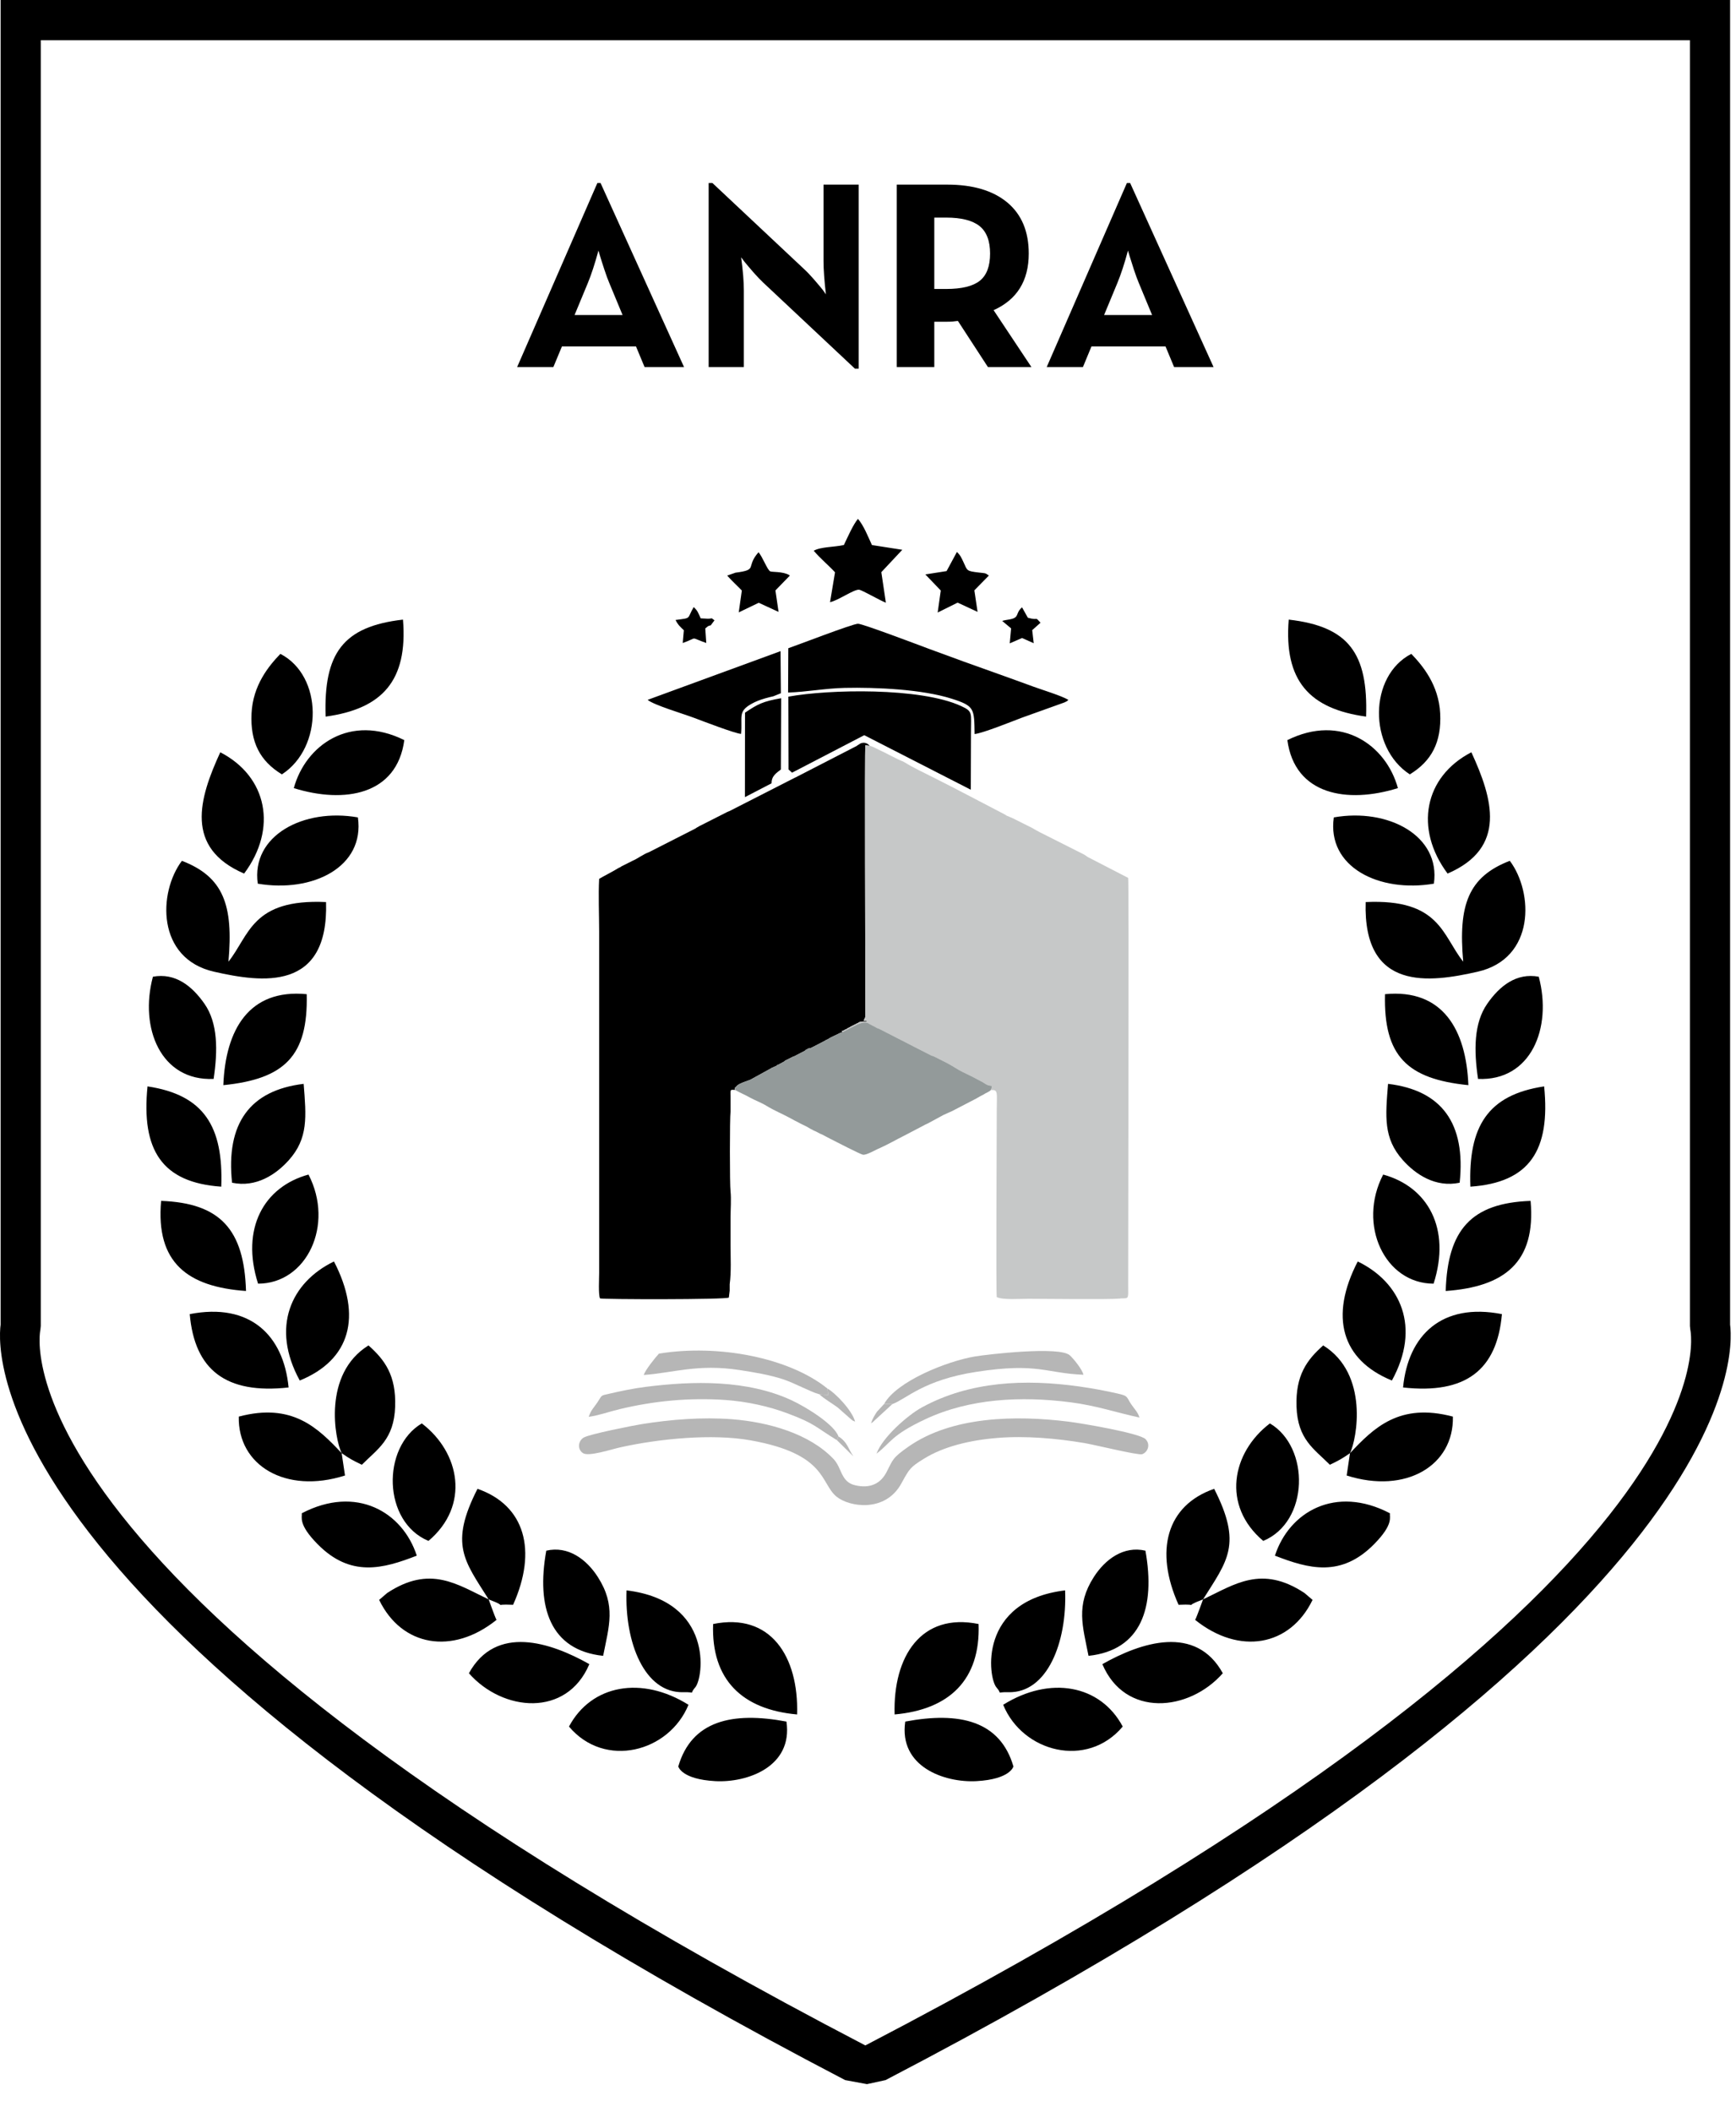 <svg width="37" height="45" viewBox="0 0 37 45" fill="none" xmlns="http://www.w3.org/2000/svg">
<path fill-rule="evenodd" clip-rule="evenodd" d="M21.263 30.642C21.862 30.593 22.524 30.653 23.108 30.751C23.348 30.791 24.257 31.017 24.343 30.989C24.453 30.953 24.533 30.79 24.416 30.669C24.291 30.539 23.04 30.328 22.771 30.295C21.65 30.156 20.292 30.179 19.364 30.827C19.016 31.071 19.035 31.1 18.895 31.371C18.772 31.609 18.552 31.731 18.218 31.649C17.917 31.574 17.947 31.283 17.765 31.091C17.25 30.55 16.381 30.305 15.603 30.244C14.958 30.195 14.294 30.25 13.679 30.348C13.518 30.373 12.566 30.56 12.44 30.635C12.326 30.702 12.297 30.878 12.423 30.965C12.541 31.048 13.03 30.885 13.225 30.842C14.052 30.659 15.18 30.547 15.999 30.694C17.629 30.985 17.482 31.613 17.831 31.895C18.107 32.117 18.869 32.236 19.21 31.614C19.386 31.294 19.398 31.268 19.693 31.085C20.111 30.826 20.673 30.689 21.263 30.642H21.263Z" fill="#B6B6B6"/>
<path fill-rule="evenodd" clip-rule="evenodd" d="M18.682 30.977C18.993 30.741 18.985 30.59 19.721 30.244C20.672 29.798 21.768 29.749 22.809 29.882C23.374 29.954 23.789 30.102 24.286 30.208C24.25 30.089 24.179 30.028 24.11 29.925C24.002 29.764 24.052 29.75 23.827 29.698C23.564 29.637 23.284 29.586 23.003 29.546C21.846 29.383 20.669 29.434 19.65 29.991C19.337 30.162 18.803 30.637 18.682 30.977L18.682 30.977Z" fill="#B6B6B6"/>
<path fill-rule="evenodd" clip-rule="evenodd" d="M17.836 30.689L17.87 30.609C17.779 30.355 17.189 29.988 16.876 29.842C15.927 29.401 14.78 29.424 13.755 29.555C13.483 29.59 13.241 29.642 12.991 29.699C12.788 29.746 12.843 29.72 12.734 29.883C12.655 30.001 12.597 30.045 12.547 30.193C12.781 30.159 12.978 30.084 13.207 30.029C13.94 29.854 14.684 29.781 15.452 29.833C15.921 29.866 16.386 29.969 16.785 30.119C17.379 30.341 17.379 30.41 17.836 30.689H17.836Z" fill="#B6B6B6"/>
<path fill-rule="evenodd" clip-rule="evenodd" d="M18.844 29.918L19.018 29.922C19.32 29.812 19.675 29.408 20.815 29.233C22.125 29.033 22.285 29.264 23.091 29.296C23.067 29.178 22.869 28.942 22.8 28.881C22.579 28.683 21.046 28.862 20.781 28.906C20.182 29.006 19.108 29.437 18.844 29.918Z" fill="#B6B6B6"/>
<path fill-rule="evenodd" clip-rule="evenodd" d="M17.465 29.713L17.653 29.726L17.633 29.588C16.819 28.932 15.31 28.639 14.044 28.846C13.977 28.917 13.748 29.2 13.721 29.301C14.347 29.256 14.873 29.06 15.757 29.195C16.077 29.244 16.392 29.296 16.683 29.39C16.929 29.47 17.277 29.663 17.465 29.713Z" fill="#B6B6B6"/>
<path fill-rule="evenodd" clip-rule="evenodd" d="M17.465 29.713C17.543 29.795 17.767 29.927 17.852 29.992L18.142 30.248C18.204 30.293 18.131 30.251 18.225 30.295C18.163 30.057 17.803 29.682 17.633 29.588L17.653 29.726L17.465 29.713Z" fill="#B6B6B6"/>
<path fill-rule="evenodd" clip-rule="evenodd" d="M19.018 29.922L18.844 29.918L18.692 30.083C18.642 30.158 18.597 30.229 18.563 30.334C18.572 30.328 18.585 30.31 18.589 30.317L19.018 29.922Z" fill="#B6B6B6"/>
<path fill-rule="evenodd" clip-rule="evenodd" d="M17.836 30.689L18.188 31.035C18.065 30.852 18.067 30.739 17.87 30.609L17.836 30.689V30.689Z" fill="#B6B6B6"/>
<path fill-rule="evenodd" clip-rule="evenodd" d="M14.456 37.645C14.461 37.649 14.523 37.916 15.244 37.956C15.926 37.993 16.903 37.65 16.762 36.687C15.605 36.469 14.739 36.67 14.456 37.645ZM4.76 23.125C6.066 22.993 6.569 22.503 6.537 21.186C5.302 21.067 4.805 21.949 4.76 23.125ZM6.94 15.271C8.144 15.106 8.695 14.509 8.589 13.204C7.31 13.35 6.896 13.921 6.94 15.271ZM6.008 16.502C6.894 15.927 6.885 14.403 5.976 13.934C5.736 14.183 5.39 14.595 5.361 15.204C5.332 15.816 5.541 16.217 6.008 16.502L6.008 16.502ZM6.262 16.795C7.342 17.131 8.46 16.942 8.617 15.772C7.465 15.2 6.513 15.878 6.262 16.795ZM5.203 18.616C5.917 17.659 5.701 16.551 4.695 16.031C4.242 17.016 3.928 18.067 5.203 18.616ZM5.494 18.831C6.663 19.03 7.779 18.476 7.628 17.419C6.471 17.215 5.349 17.806 5.494 18.831ZM6.949 19.223C5.364 19.149 5.316 19.936 4.869 20.493C4.977 19.285 4.762 18.685 3.877 18.344C3.369 19.018 3.331 20.43 4.566 20.708C5.576 20.937 7.008 21.14 6.949 19.223ZM4.553 22.992C4.644 22.38 4.644 21.802 4.359 21.392C4.093 21.01 3.736 20.726 3.259 20.814C2.966 21.91 3.429 23.041 4.553 22.992V22.992ZM4.716 25.288C4.763 24.006 4.349 23.332 3.144 23.151C3.008 24.511 3.452 25.201 4.716 25.288ZM4.946 25.204C5.464 25.313 5.887 25.023 6.155 24.724C6.574 24.256 6.527 23.795 6.472 23.097C5.326 23.234 4.812 23.94 4.946 25.204ZM3.434 25.591C3.316 26.909 4 27.423 5.243 27.511C5.205 26.201 4.692 25.636 3.434 25.591ZM5.5 27.355C6.538 27.355 7.131 26.102 6.575 25.03C5.626 25.29 5.125 26.177 5.5 27.355ZM6.151 29.567C6.044 28.453 5.327 27.754 4.044 28.004C4.148 29.194 4.816 29.715 6.151 29.567ZM6.389 29.419C7.464 28.98 7.726 28.056 7.118 26.882C6.201 27.326 5.767 28.284 6.389 29.419ZM7.282 30.967C6.776 30.43 6.232 29.885 5.089 30.188C5.066 31.227 6.088 31.846 7.353 31.443L7.282 30.967C7.45 31.084 7.516 31.12 7.712 31.214C8.047 30.877 8.398 30.676 8.422 29.975C8.444 29.309 8.202 28.98 7.854 28.671C6.872 29.279 7.137 30.675 7.282 30.967L7.282 30.967ZM8.99 30.333C8.132 30.84 8.152 32.43 9.132 32.837C10.023 32.085 9.804 30.953 8.99 30.333ZM10.415 34.083C10.916 34.271 10.411 34.175 10.936 34.198C11.454 33.047 11.193 32.079 10.177 31.727C9.573 32.912 9.895 33.258 10.415 34.083C9.744 33.766 9.17 33.342 8.252 33.947L8.081 34.094C8.56 35.086 9.641 35.276 10.582 34.52C10.536 34.428 10.426 34.108 10.415 34.083H10.415ZM6.768 32.905C7.472 33.621 8.164 33.431 8.883 33.151C8.58 32.218 7.593 31.641 6.432 32.248C6.445 32.329 6.345 32.476 6.768 32.905ZM11.643 33.045C11.425 34.253 11.73 35.167 12.855 35.286C12.98 34.651 13.132 34.216 12.743 33.608C12.499 33.225 12.105 32.937 11.643 33.045ZM14.566 36.061C14.857 36.053 14.673 36.124 14.817 35.959C14.996 35.757 15.216 34.116 13.354 33.891C13.311 35.001 13.736 36.084 14.566 36.061ZM16.989 36.535C17.025 35.294 16.42 34.359 15.199 34.608C15.156 35.796 15.822 36.432 16.989 36.535ZM9.994 35.657C10.715 36.477 12.078 36.604 12.561 35.463C11.734 34.996 10.569 34.613 9.994 35.657ZM12.127 36.793C12.887 37.698 14.26 37.34 14.674 36.329C13.678 35.707 12.604 35.899 12.127 36.793Z" fill="black"/>
<path fill-rule="evenodd" clip-rule="evenodd" d="M21.6 37.645C21.595 37.649 21.532 37.916 20.812 37.956C20.13 37.993 19.153 37.65 19.294 36.687C20.45 36.469 21.317 36.67 21.6 37.645ZM31.296 23.125C29.989 22.993 29.487 22.503 29.519 21.186C30.753 21.067 31.25 21.949 31.296 23.125ZM29.116 15.271C27.911 15.106 27.361 14.509 27.467 13.204C28.746 13.35 29.16 13.921 29.116 15.271ZM30.048 16.502C29.161 15.927 29.171 14.403 30.08 13.934C30.319 14.183 30.665 14.595 30.695 15.204C30.724 15.816 30.514 16.217 30.048 16.502V16.502ZM29.794 16.795C28.713 17.131 27.596 16.942 27.438 15.772C28.59 15.2 29.543 15.878 29.794 16.795ZM30.853 18.616C30.139 17.659 30.354 16.551 31.36 16.031C31.814 17.016 32.127 18.067 30.853 18.616ZM30.561 18.831C29.393 19.03 28.277 18.476 28.428 17.419C29.584 17.215 30.707 17.806 30.561 18.831ZM29.107 19.223C30.692 19.149 30.739 19.936 31.186 20.493C31.078 19.285 31.294 18.685 32.179 18.344C32.686 19.018 32.724 20.43 31.49 20.708C30.479 20.937 29.048 21.14 29.107 19.223ZM31.502 22.992C31.411 22.38 31.412 21.802 31.697 21.392C31.962 21.01 32.319 20.726 32.796 20.814C33.089 21.91 32.627 23.041 31.502 22.992V22.992ZM31.339 25.288C31.292 24.006 31.707 23.332 32.911 23.151C33.047 24.511 32.604 25.201 31.339 25.288ZM31.11 25.204C30.591 25.313 30.169 25.023 29.901 24.724C29.481 24.256 29.528 23.795 29.584 23.097C30.73 23.234 31.244 23.94 31.11 25.204ZM32.622 25.591C32.74 26.909 32.055 27.423 30.813 27.511C30.851 26.201 31.364 25.636 32.622 25.591ZM30.555 27.355C29.518 27.355 28.924 26.102 29.48 25.03C30.43 25.29 30.931 26.177 30.555 27.355ZM29.904 29.567C30.011 28.453 30.729 27.754 32.011 28.004C31.907 29.194 31.239 29.715 29.904 29.567ZM29.666 29.419C28.592 28.98 28.33 28.056 28.938 26.882C29.855 27.326 30.289 28.284 29.666 29.419ZM28.773 30.967C29.279 30.43 29.824 29.885 30.966 30.188C30.99 31.227 29.968 31.846 28.702 31.443L28.773 30.967C28.605 31.084 28.54 31.12 28.344 31.214C28.008 30.877 27.657 30.676 27.633 29.975C27.611 29.309 27.853 28.98 28.202 28.671C29.183 29.279 28.918 30.675 28.773 30.967ZM27.066 30.333C27.924 30.84 27.904 32.43 26.924 32.837C26.033 32.085 26.251 30.953 27.066 30.333ZM25.641 34.083C25.14 34.271 25.644 34.175 25.119 34.198C24.601 33.047 24.863 32.079 25.878 31.727C26.482 32.912 26.16 33.258 25.641 34.083C26.311 33.766 26.886 33.342 27.803 33.947L27.975 34.094C27.495 35.086 26.414 35.276 25.473 34.52C25.519 34.428 25.63 34.108 25.641 34.083ZM29.288 32.905C28.583 33.621 27.892 33.431 27.173 33.151C27.476 32.218 28.463 31.641 29.624 32.248C29.611 32.329 29.711 32.476 29.288 32.905ZM24.413 33.045C24.63 34.253 24.325 35.167 23.2 35.286C23.076 34.651 22.924 34.216 23.312 33.608C23.557 33.225 23.951 32.937 24.413 33.045ZM21.489 36.061C21.199 36.053 21.383 36.124 21.238 35.959C21.06 35.757 20.84 34.116 22.701 33.891C22.745 35.001 22.319 36.084 21.489 36.061ZM19.067 36.535C19.031 35.294 19.636 34.359 20.857 34.608C20.9 35.796 20.234 36.432 19.067 36.535ZM26.062 35.657C25.34 36.477 23.977 36.604 23.495 35.463C24.322 34.996 25.487 34.613 26.062 35.657ZM23.929 36.793C23.169 37.698 21.795 37.34 21.381 36.329C22.377 35.707 23.452 35.899 23.929 36.793Z" fill="black"/>
<path d="M11.022 7.822L12.732 3.9H12.8L14.579 7.822H13.738L13.555 7.382H11.977L11.794 7.822H11.022ZM12.246 6.713H13.269L12.989 6.038C12.955 5.958 12.919 5.86 12.881 5.744C12.842 5.627 12.812 5.531 12.789 5.455L12.755 5.34C12.678 5.623 12.602 5.855 12.526 6.038L12.246 6.713Z" fill="black"/>
<path d="M18.221 7.856L16.259 6.015C16.202 5.962 16.135 5.89 16.056 5.801C15.978 5.711 15.915 5.636 15.865 5.575L15.796 5.483C15.835 5.769 15.854 6.006 15.854 6.192V7.822H15.104V3.9H15.184L17.145 5.741C17.203 5.794 17.269 5.864 17.346 5.952C17.422 6.04 17.485 6.114 17.534 6.175L17.603 6.272C17.569 5.979 17.552 5.742 17.552 5.563V3.934H18.301V7.856H18.221V7.856Z" fill="black"/>
<path d="M21.177 6.61L21.983 7.822H21.056L20.416 6.839C20.344 6.85 20.267 6.856 20.187 6.856H19.913V7.822H19.113V3.934H20.187C20.736 3.934 21.163 4.061 21.468 4.314C21.773 4.568 21.926 4.931 21.926 5.403C21.926 5.983 21.676 6.385 21.177 6.61ZM19.913 6.158H20.165C20.496 6.158 20.735 6.1 20.882 5.984C21.029 5.867 21.102 5.674 21.102 5.403C21.102 5.133 21.027 4.937 20.877 4.817C20.726 4.697 20.489 4.637 20.165 4.637H19.913V6.158L19.913 6.158Z" fill="black"/>
<path d="M22.309 7.822L24.018 3.9H24.087L25.865 7.822H25.024L24.841 7.382H23.263L23.081 7.822H22.309ZM23.532 6.713H24.555L24.275 6.038C24.241 5.958 24.205 5.86 24.167 5.744C24.129 5.627 24.098 5.531 24.075 5.455L24.041 5.34C23.965 5.623 23.888 5.855 23.812 6.038L23.532 6.713Z" fill="black"/>
<path fill-rule="evenodd" clip-rule="evenodd" d="M15.662 23.226V23.184L15.717 23.129C15.79 23.074 15.9 23.046 15.991 23.01L16.449 22.758C16.449 22.758 16.449 22.754 16.467 22.749L16.559 22.708V22.699L16.577 22.694L16.723 22.616V22.607L16.907 22.516L16.925 22.511L17.163 22.388V22.379L17.218 22.351V22.347C17.254 22.337 17.236 22.342 17.273 22.337L17.328 22.31V22.306C17.328 22.306 17.346 22.306 17.346 22.301L17.602 22.168V22.164L17.657 22.141V22.137L17.675 22.127V22.123H17.694V22.114L17.895 22.018V22.013L17.932 22.004C17.932 22 17.95 22.004 17.95 22.004C17.95 21.931 17.932 21.981 17.986 21.958L18.023 21.935L18.041 21.931C18.078 21.899 18.096 21.904 18.133 21.876L18.261 21.812V21.807H18.279C18.297 21.789 18.316 21.775 18.371 21.771C18.389 21.766 18.426 21.775 18.481 21.766C18.462 21.743 18.462 21.753 18.407 21.753L18.444 21.67V21.574C18.444 20.613 18.426 15.932 18.444 15.882L18.535 15.895C18.499 15.845 18.426 15.804 18.334 15.845C18.316 15.863 18.279 15.877 18.261 15.895L16.998 16.545C16.961 16.563 16.98 16.559 16.943 16.572L15.552 17.282C15.534 17.291 15.515 17.295 15.497 17.305L14.911 17.602C14.875 17.625 14.856 17.63 14.82 17.657L13.831 18.16C13.703 18.206 13.593 18.297 13.483 18.343L13.246 18.462C13.227 18.476 13.227 18.476 13.209 18.485C13.172 18.499 13.154 18.517 13.117 18.536C13.008 18.6 12.879 18.664 12.77 18.728C12.751 19.08 12.77 19.492 12.77 19.849V27.125C12.77 27.258 12.751 27.582 12.788 27.669C12.825 27.692 15.479 27.697 15.534 27.651L15.552 27.505V27.367C15.588 27.097 15.57 26.8 15.57 26.525V25.953C15.57 25.779 15.588 25.551 15.57 25.386C15.552 25.262 15.552 23.816 15.57 23.688V23.404C15.57 23.208 15.552 23.221 15.662 23.226Z" fill="black"/>
<path fill-rule="evenodd" clip-rule="evenodd" d="M17.95 22.003C17.95 21.998 17.95 21.994 17.95 21.998L18.188 21.875C18.279 21.829 18.389 21.77 18.481 21.797C18.517 21.806 18.499 21.806 18.535 21.825L18.682 21.902C18.7 21.916 18.719 21.916 18.737 21.925L19.854 22.497C19.872 22.502 19.872 22.502 19.89 22.506L20.165 22.644C20.22 22.676 20.293 22.712 20.348 22.749C20.494 22.84 20.567 22.868 20.714 22.941L20.933 23.056L20.952 23.065V23.069L20.97 23.078C21.043 23.124 21.043 23.129 21.135 23.142C21.135 23.188 21.135 23.197 21.116 23.229C21.281 23.22 21.244 23.275 21.244 23.669C21.244 24.085 21.226 27.512 21.244 27.641C21.372 27.705 21.739 27.677 21.922 27.677C22.215 27.677 23.642 27.695 23.862 27.673C23.88 27.668 23.917 27.668 23.935 27.668C24.063 27.668 24.045 27.654 24.045 27.394C24.045 25.952 24.063 18.754 24.045 18.708L23.185 18.264C23.167 18.251 23.13 18.228 23.112 18.214L22.16 17.734C22.105 17.706 22.05 17.674 21.995 17.642L21.647 17.468C21.592 17.436 21.538 17.418 21.464 17.386C21.446 17.377 21.446 17.377 21.428 17.363L20.622 16.942C20.384 16.818 20.165 16.704 19.927 16.585L19.579 16.411C19.524 16.384 19.469 16.352 19.414 16.324L19.249 16.228C19.121 16.182 18.883 16.045 18.719 15.972C18.682 15.954 18.572 15.894 18.535 15.894L18.444 15.88C18.426 15.931 18.444 20.612 18.444 21.573V21.669L18.407 21.752C18.462 21.752 18.462 21.742 18.481 21.765C18.426 21.774 18.389 21.765 18.371 21.77C18.316 21.774 18.298 21.788 18.279 21.806H18.261V21.811L18.133 21.875C18.096 21.902 18.078 21.898 18.041 21.93L18.023 21.934L17.986 21.957C17.932 21.98 17.95 21.93 17.95 22.003L17.95 22.003Z" fill="#C6C8C8"/>
<path fill-rule="evenodd" clip-rule="evenodd" d="M17.95 22.003C17.95 22.003 17.931 21.998 17.931 22.003L17.895 22.012V22.017L17.694 22.113V22.122H17.675V22.126L17.657 22.136V22.14L17.602 22.163V22.167L17.346 22.3C17.346 22.305 17.328 22.305 17.328 22.305V22.309L17.273 22.337C17.236 22.341 17.254 22.337 17.218 22.346V22.35L17.163 22.378V22.387L16.925 22.51L16.906 22.515L16.723 22.606V22.615L16.577 22.693L16.558 22.698V22.707L16.467 22.748C16.449 22.753 16.449 22.757 16.449 22.757L15.991 23.009C15.899 23.046 15.79 23.073 15.716 23.128L15.662 23.183V23.224C15.771 23.288 15.881 23.329 15.991 23.393C16.119 23.462 16.229 23.498 16.339 23.567C16.522 23.677 16.65 23.723 16.851 23.832C16.906 23.864 16.961 23.892 17.016 23.919C17.071 23.951 17.126 23.974 17.181 24.002C17.236 24.029 17.218 24.029 17.346 24.093C17.419 24.121 17.456 24.153 17.529 24.18C17.584 24.208 17.639 24.24 17.694 24.267C17.803 24.322 18.334 24.597 18.389 24.606C18.462 24.624 18.664 24.5 18.755 24.464C18.92 24.391 19.103 24.285 19.268 24.203L19.689 23.983C19.707 23.97 19.744 23.956 19.78 23.938L20.11 23.759C20.165 23.732 20.238 23.704 20.293 23.677L20.805 23.411C20.842 23.389 20.915 23.347 20.97 23.32C20.988 23.302 21.116 23.251 21.116 23.228C21.135 23.196 21.135 23.187 21.135 23.141C21.043 23.128 21.043 23.123 20.97 23.077L20.952 23.068V23.064L20.933 23.055L20.714 22.94C20.567 22.867 20.494 22.839 20.348 22.748C20.293 22.711 20.22 22.675 20.165 22.643L19.89 22.505C19.872 22.501 19.872 22.501 19.854 22.496L18.737 21.924C18.719 21.915 18.7 21.915 18.682 21.901L18.536 21.824C18.499 21.805 18.517 21.805 18.481 21.796C18.389 21.769 18.279 21.828 18.188 21.874L17.95 21.997C17.95 21.993 17.95 21.997 17.95 22.002L17.95 22.003Z" fill="#939A9A"/>
<path fill-rule="evenodd" clip-rule="evenodd" d="M15.795 15.639C15.827 15.272 15.722 15.169 16.008 15.004C16.102 14.95 16.194 14.915 16.311 14.881C16.373 14.862 16.415 14.855 16.482 14.838L16.643 14.773L16.636 13.876L13.803 14.914C13.935 15.025 14.565 15.211 14.797 15.299C14.967 15.363 15.68 15.637 15.796 15.639L15.795 15.639ZM16.806 16.398C16.834 16.421 16.859 16.444 16.881 16.466L18.42 15.667L20.691 16.829L20.695 15.621C20.695 15.186 20.74 15.164 20.485 15.046C19.618 14.646 17.663 14.688 16.802 14.846L16.806 16.398H16.806ZM16.445 16.692C16.442 16.533 16.552 16.471 16.643 16.398L16.649 14.879C16.261 14.946 16.149 15.005 15.879 15.187L15.877 16.987L16.445 16.692L16.445 16.692ZM16.797 14.758C17.193 14.746 17.581 14.669 18.004 14.659C18.68 14.644 19.659 14.69 20.286 14.89C20.776 15.047 20.763 15.101 20.772 15.643C20.96 15.62 21.553 15.38 21.775 15.296L22.684 14.97C22.766 14.933 22.744 14.936 22.771 14.914C22.623 14.826 22.222 14.704 22.029 14.634C21.77 14.54 21.517 14.447 21.277 14.362C20.781 14.187 20.276 14.004 19.797 13.826C19.603 13.754 18.387 13.292 18.287 13.292C18.171 13.293 16.99 13.75 16.801 13.814L16.797 14.758L16.797 14.758Z" fill="black"/>
<path fill-rule="evenodd" clip-rule="evenodd" d="M17.343 11.736C17.495 11.915 17.665 12.05 17.797 12.196L17.691 12.832C17.854 12.803 18.202 12.554 18.311 12.567C18.377 12.575 18.785 12.813 18.881 12.843L18.784 12.193L19.231 11.716L18.584 11.615C18.497 11.427 18.41 11.202 18.287 11.058C18.19 11.161 18.051 11.48 17.986 11.614C17.781 11.661 17.496 11.65 17.343 11.736L17.343 11.736Z" fill="black"/>
<path fill-rule="evenodd" clip-rule="evenodd" d="M15.499 12.266C15.614 12.394 15.704 12.473 15.811 12.584L15.745 13.05L16.171 12.845L16.594 13.04L16.527 12.582L16.834 12.266C16.827 12.26 16.818 12.253 16.813 12.25C16.668 12.174 16.452 12.195 16.415 12.175C16.354 12.144 16.257 11.875 16.167 11.768C15.882 12.09 16.172 12.14 15.674 12.204L15.498 12.266H15.499Z" fill="black"/>
<path fill-rule="evenodd" clip-rule="evenodd" d="M20.051 12.585L19.985 13.053L20.41 12.842L20.835 13.039L20.767 12.58L21.076 12.265C20.993 12.205 21.006 12.218 20.864 12.201C20.589 12.168 20.622 12.165 20.53 11.969C20.485 11.874 20.468 11.832 20.395 11.762L20.175 12.17L19.722 12.241L20.052 12.585L20.051 12.585Z" fill="black"/>
<path fill-rule="evenodd" clip-rule="evenodd" d="M21.55 13.39L21.521 13.71L21.783 13.596L22.032 13.707L22 13.428L22.177 13.27C22.042 13.124 22.156 13.234 21.907 13.164L21.783 12.942C21.68 13.027 21.697 13.105 21.645 13.151C21.584 13.205 21.458 13.201 21.36 13.232L21.549 13.39L21.55 13.39Z" fill="black"/>
<path fill-rule="evenodd" clip-rule="evenodd" d="M15.149 13.325L15.228 13.219C15.129 13.152 15.215 13.183 15.087 13.185L14.934 13.177C14.879 13.06 14.877 13.023 14.785 12.937C14.632 13.196 14.756 13.164 14.398 13.212C14.451 13.319 14.504 13.362 14.575 13.431L14.551 13.703C14.901 13.578 14.678 13.574 15.053 13.702L15.032 13.392C15.096 13.344 15.073 13.344 15.149 13.325V13.325Z" fill="black"/>
<path d="M36.018 28.256V0.856H0.869V28.256L0.861 28.335C0.858 28.351 -0.379 33.787 18.441 43.587L18.444 43.586L18.446 43.587C37.266 33.787 36.029 28.351 36.026 28.335L36.018 28.256ZM36.874 0V28.229C36.954 28.832 37.226 34.761 18.874 44.327L18.478 44.413L18.013 44.327C-0.339 34.761 -0.067 28.832 0.013 28.229V0H36.874Z" fill="black"/>
</svg>
